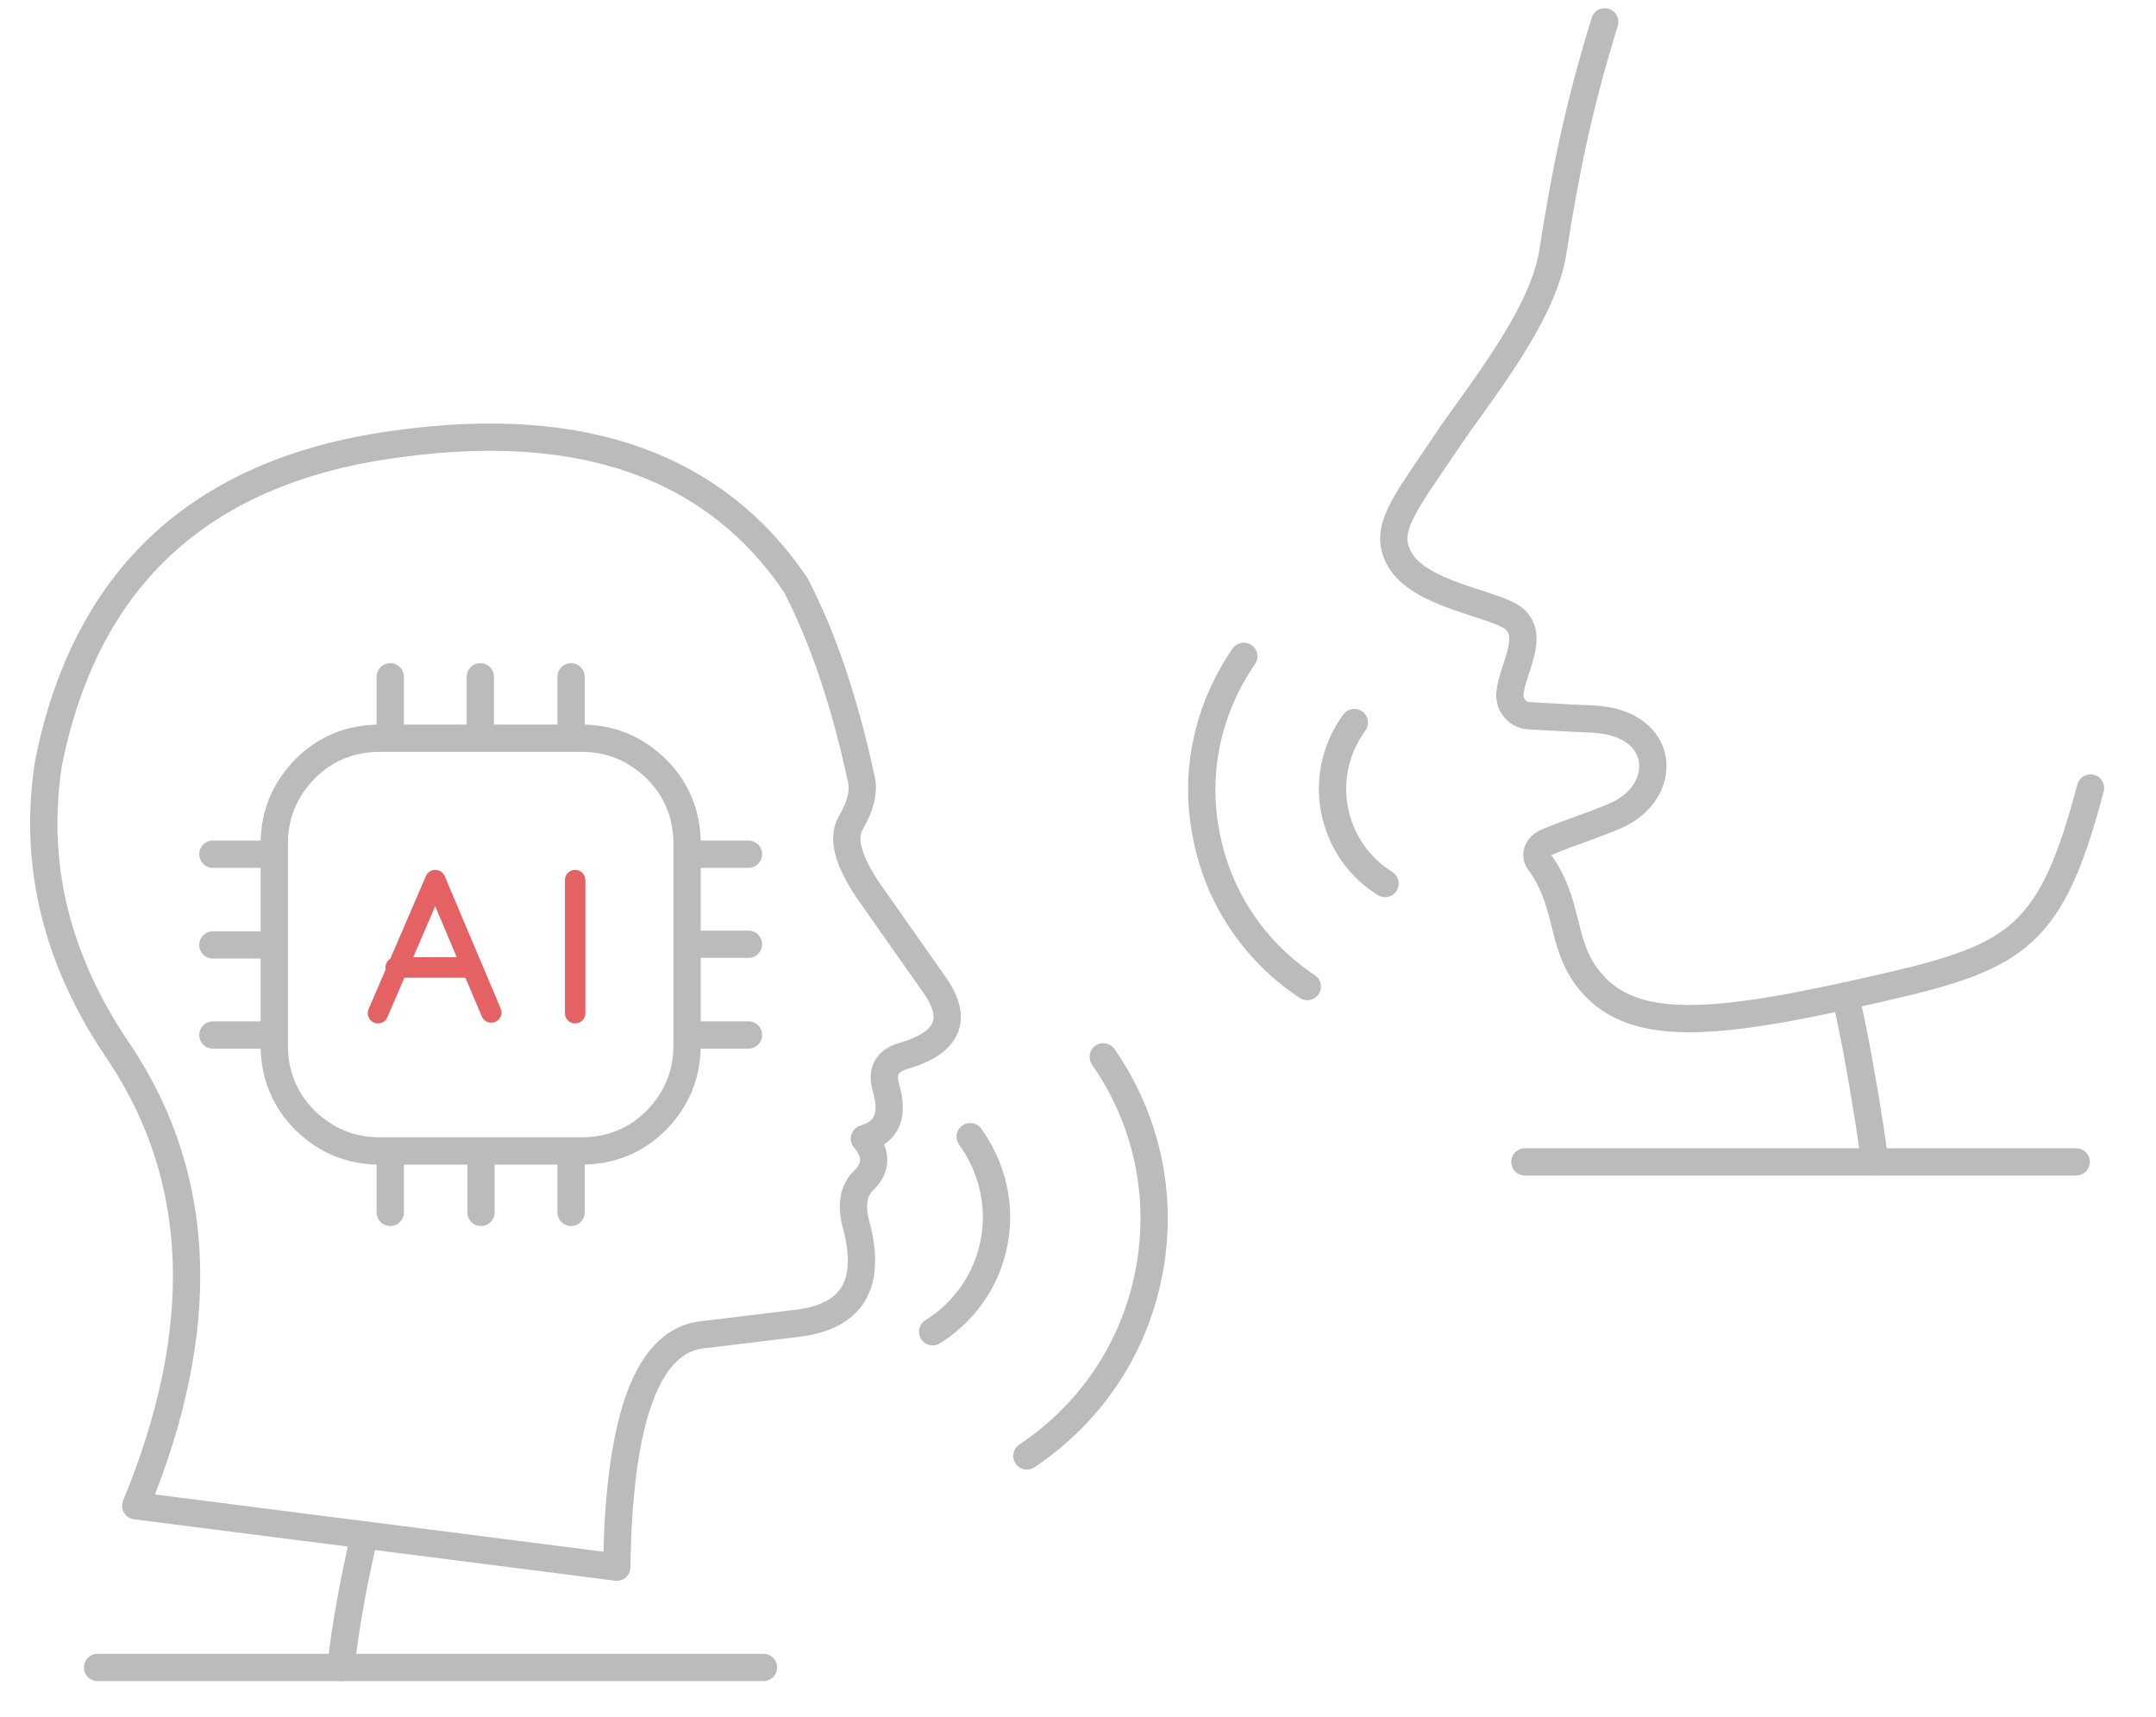 <?xml version="1.0" encoding="utf-8"?>
<!-- Generator: Adobe Illustrator 21.1.0, SVG Export Plug-In . SVG Version: 6.00 Build 0)  -->
<svg version="1.1" id="Layer_1" xmlns="http://www.w3.org/2000/svg" xmlns:xlink="http://www.w3.org/1999/xlink" x="0px" y="0px"
	 viewBox="0 0 316 251.6" style="enable-background:new 0 0 316 251.6;" xml:space="preserve">
<style type="text/css">
	.st0{fill:none;stroke:#BBBBBB;stroke-width:4;stroke-linecap:round;stroke-linejoin:round;stroke-miterlimit:10;}
	
		.st1{fill-rule:evenodd;clip-rule:evenodd;fill:none;stroke:#BBBBBB;stroke-width:4;stroke-linecap:round;stroke-linejoin:round;stroke-miterlimit:10;}
	.st2{fill:none;stroke:#E46264;stroke-width:3;stroke-linecap:round;stroke-linejoin:round;stroke-miterlimit:10;}
</style>
<path class="st0" d="M53.4,225c-3,13.1-3.4,19.4-3.4,19.4"/>
<path class="st0" d="M161.7,154.9c6.2,8.9,8.9,20.1,6.7,31.6c-2.2,11.5-8.9,20.9-17.9,26.9"/>
<path class="st0" d="M136.7,195.2c4.5-2.8,7.9-7.4,9-13.1c1.1-5.6-0.4-11.2-3.5-15.5"/>
<line class="st0" x1="111.9" y1="244.4" x2="14.3" y2="244.4"/>
<path class="st0" d="M270.5,146c2.5,10.9,4.3,24.3,4.3,24.3"/>
<path class="st0" d="M306.4,115.5c-5.7,21.6-10.5,24.7-30.2,29.2c-25.1,5.8-37.4,7-43.7-1.6c-3.8-5.2-2.5-10.8-6.9-16.8
	c-0.8-1.1-0.1-2.4,1.2-2.9c3.8-1.6,5.9-2.1,9.9-3.8c8-3.4,7.7-13.6-3.1-14.2c-2.9-0.1-9.6-0.5-9.4-0.5c-1.7,0-3-1.5-2.9-3.2
	c0.3-3.6,3.8-8.5,0.5-11.1c-2.9-2.2-13.8-3.4-16.7-8.7c-2.4-4.3,0.7-7.9,6.6-16.7c4.7-7.1,14.4-18.6,15.9-28.3
	c1.7-10.8,3.5-20.4,7.6-33.7"/>
<path class="st0" d="M182.3,96.2c-5.1,7.4-7.4,16.7-5.5,26.2c1.8,9.5,7.4,17.3,14.8,22.2"/>
<path class="st0" d="M203,129.5c-3.7-2.3-6.5-6.1-7.4-10.8c-0.9-4.7,0.3-9.2,2.9-12.8"/>
<line class="st0" x1="223.5" y1="170.3" x2="304.3" y2="170.3"/>
<g>
	<path class="st1" d="M57.2,99.2v9h13.2v-9 M83.7,99.2v9h1.5c4.3,0,7.9,1.5,11,4.5c3,3,4.5,6.7,4.5,11v1.5h9 M100.7,125.2v13.2h9
		 M83.7,108.2H70.5 M31.2,125.2h9v-1.5c0-4.3,1.5-7.9,4.5-11c3-3,6.7-4.5,11-4.5h1.5 M31.2,138.5h9v-13.2 M57.2,177.7v-9h-1.5
		c-4.3,0-7.9-1.5-11-4.5c-3-3-4.5-6.7-4.5-11v-1.5h-9 M109.7,151.7h-9v1.5c0,4.3-1.5,7.9-4.5,11c-3,3-6.7,4.5-11,4.5h-1.5v9
		 M83.7,168.7H70.5v9 M90.4,229.7l-70.5-9c10.6-25.7,9.9-47.7-2.2-66.1c-9.4-13.6-12.9-27.8-10.6-42.7C12.6,84.3,29.8,68.7,58.7,65
		c26.8-3.6,46.1,3.3,57.9,20.7c4.1,7.9,7.3,17.5,9.7,28.8c0.3,1.7-0.2,3.7-1.6,6.1c-1.4,2.4-0.3,6,3.3,11l9,12.8
		c3.5,5,2,8.5-4.7,10.4c-2.3,0.7-3.2,2.2-2.4,4.8c1.1,3.9,0.1,6.3-3.2,7.3c1.8,2.1,1.8,4.2,0,6c-1.5,1.4-2,3.4-1.3,6.3
		c2.5,9-0.4,13.9-8.9,14.8l-13.2,1.6C95,196.2,90.7,207.6,90.4,229.7z M70.5,168.7H57.2 M100.7,138.5v13.2 M40.2,151.7v-13.2"/>
</g>
<g>
	<path class="st2" d="M55.4,148.5l8.4-19.5l0,0l8.2,19.4 M58,141.8h11.1"/>
	<line class="st2" x1="84.3" y1="129" x2="84.3" y2="148.5"/>
</g>
</svg>
